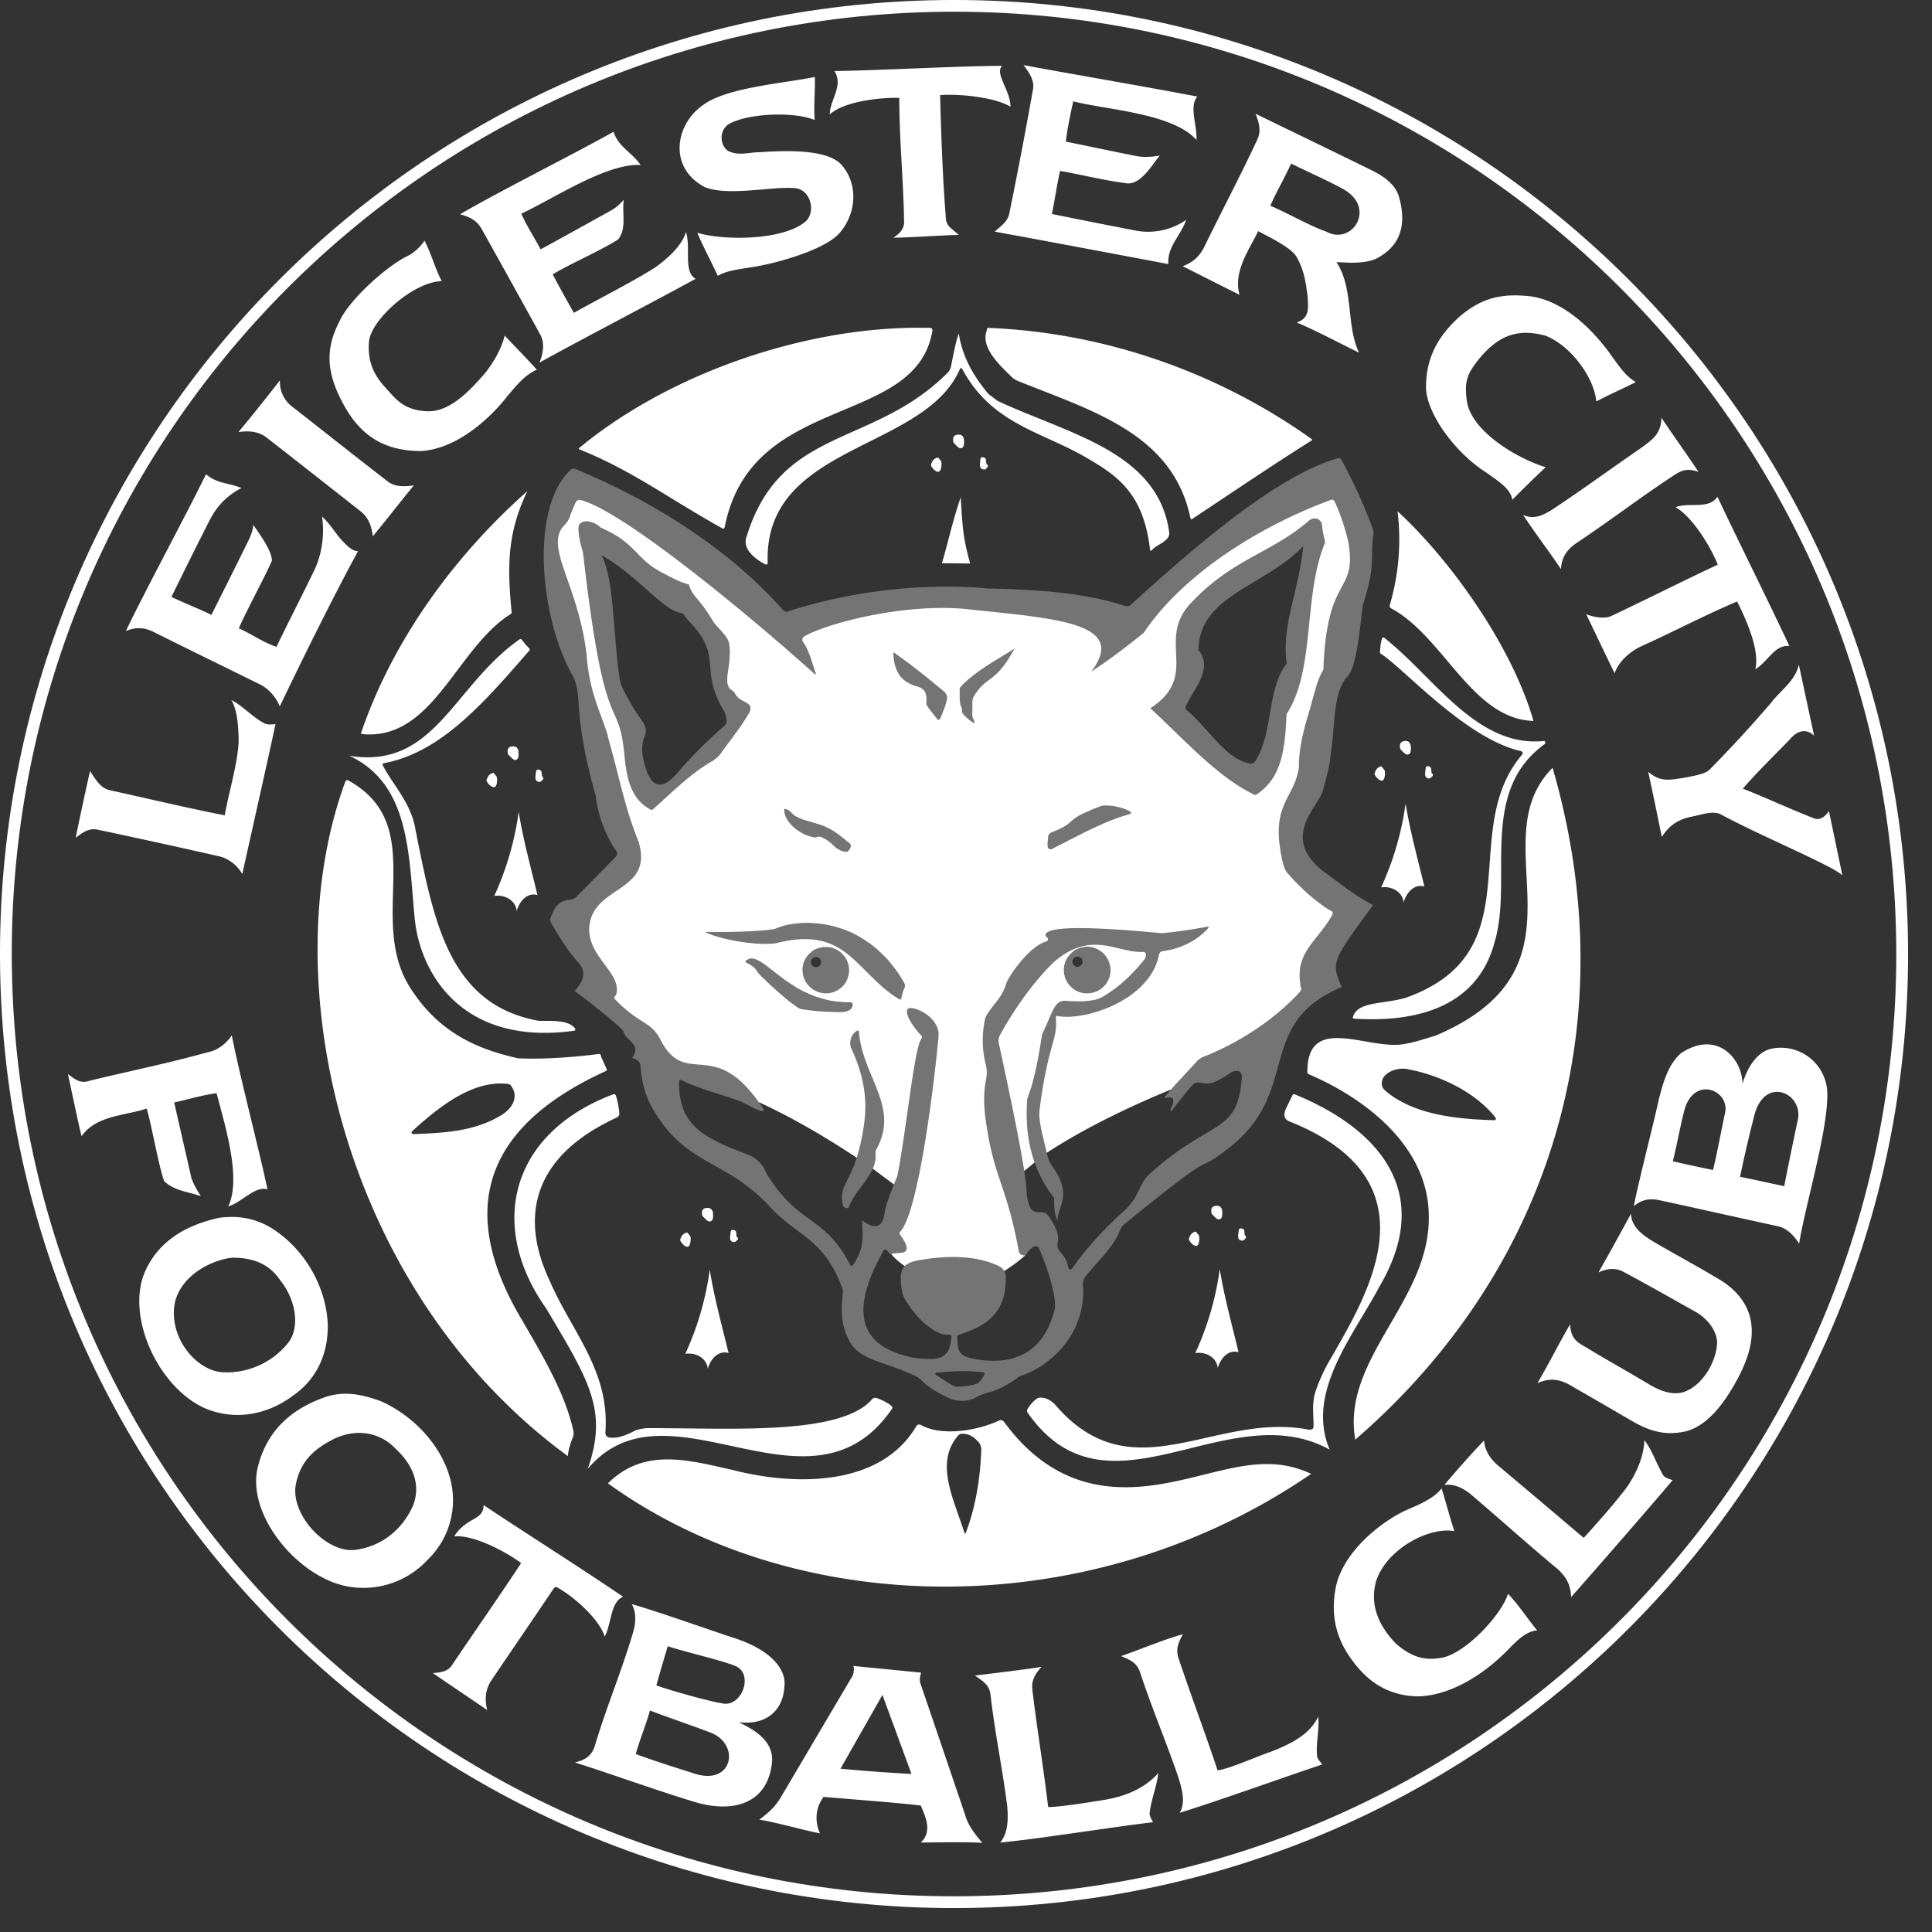 <svg xmlns="http://www.w3.org/2000/svg" width="59" height="59" fill="none"><rect width="100%" height="100%" fill="#333333" stroke="none"/><path fill="#fff" fill-rule="evenodd" d="M.361 29.499C.161 13.61 12.881.563 28.771.36c15.886-.2 28.934 12.522 29.136 28.411.2 15.887-12.521 28.935-28.41 29.136C13.612 58.11.564 45.387.362 29.5ZM28.766.002C12.679.206-.201 13.417.002 29.503.206 45.59 13.417 58.47 29.503 58.267c16.087-.204 28.967-13.415 28.764-29.501C58.063 12.679 44.852-.201 28.766.002Z" clip-rule="evenodd"/><path fill="#fff" fill-rule="evenodd" d="M28.08 10.009C24.546 10 20.442 11.4 17.683 13.684c-.01.006-.01.03.01.04 1.577.626 2.659 1.456 4.345 2.4.06.034.082.02.095-.035.816-4.143 5.873-2.994 6.345-6.015-.02-.02-.017-.058-.06-.06a17.235 17.235 0 0 0-.34-.005Zm2.103.005c-.035 0-.046.015-.045.07-.212.532.411 1.086.775 1.445.035.033.092.07.136.09 2.258.919 4.756 1.598 5.304 4.195.011.04.019.066.06.03 1.204-.798 2.397-1.608 3.615-2.375.063-.026.04-.055 0-.08-2.752-1.957-6.19-3.23-9.845-3.375ZM16.103 15c-2.201 1.952-4.09 4.505-5.074 7.374-.011.028.006.041.045.045 2.154.195 2.858-2.615 4.51-3.66.021-.012.041-.024.04-.05-.117-1.28-.174-2.36.48-3.71Zm26.576.614a7.08 7.08 0 0 1-.235 2.854c-.011.044-.01.077.04.11 1.591.852 2.454 3.338 4.294 3.436.023.01.058.011.045-.02-.639-2.218-2.475-4.844-4.144-6.38Zm4.734 7.835c-2.257 2.264 1.407 6.057-3.564 8.174-.439.13-.86.283-1.257.285-1.105.005-2.678-.838-2.668.84 0 .03.027.051.064.066 1.535.657 3.61 2.083 3.644 4.28.076 2.619-2.68 4.382-2.244 6.87 5.89-5.094 8.314-12.616 6.026-20.515Zm-36.825.374c-.019.005-.033.026-.05.066-2.23 6.096-.039 15.573 6.804 20.579.002-.13.077-.399.155-.58a.385.385 0 0 0 0-.244c-.25-1.103-.908-2.214-1.534-3.296-2.158-3.583-.96-6.04 2.525-7.634.045-.014.055-.04.03-.086a24.443 24.443 0 0 1-.16-.355c-.015-.032 0-.096-.079-.085-.782.098-1.661.167-2.456.131-1.197-.267-2.34-.744-3.2-2.01-1.54-2.151.57-5.044-1.975-6.47-.02-.012-.04-.02-.06-.016Zm32.26 8.812c.058 0 .118.008.175.024.773.14 1.941.595 2.635 1.454.045.056.024.102-.045.096-1.115-.034-2.368-.157-3.235-.84-.123-.097-.236-.194-.15-.426.064-.147.269-.26.44-.29a.935.935 0 0 1 .18-.018Zm-27.585.454c.063-.001.123 0 .186.005.052.006.104.006.139.04.214.255.172.613-.229.89-.846.541-1.827.572-2.73.61-.035.002-.097-.037-.035-.095.823-.754 1.734-1.44 2.67-1.45ZM30.56 43.364a.047.047 0 0 0-.035.01c-.693.329-1.782.49-2.395.145-.074-.036-.117-.01-.146.033-1.1 1.864-3.717 1.82-5.574 1.347-1.38-.311-2.73-.705-3.845.4 5.806 4.187 14.757 4.318 21.475-.29-1.267-.598-2.418-.168-3.811.155-1.577.366-3.792.698-5.58-1.76-.03-.008-.057-.039-.089-.04Zm-1.16.42.055.004c.201.024.316.126.44.265.059.079.08.17.07.266-.034.861-.18 1.731-.47 2.485-.007.035-.032.043-.045 0-.336-1.06-.91-2.134-.186-2.97a.177.177 0 0 1 .136-.05ZM31.259 1.99c.172.227.345.48.284.754-.222 1.25-.46 2.5-.715 3.745-.044.278-.247.398-.45.585 1.369.248 3.928.732 5.301.99-.036-.542.378-.859.544-1.35a2.034 2.034 0 0 1-1.58.32 219.94 219.94 0 0 1-2.52-.5c.092-.436.15-.88.25-1.315.548.096 1.43.304 1.975.37.465.11.817-.536 1.07-.84-.178.04-.512.06-.694.02-.573-.111-1.603-.328-2.176-.445.05-.415.139-.825.226-1.23.982.258 3.035.355 3.764 1.18.025-.456-.233-1.022.026-1.325-1.357-.263-3.949-.707-5.305-.96Zm-.655.02c-1.307.005-3.813.143-5.12.16.28.46-.136.863-.146 1.324.443-.402 1.55-.522 2.125-.505-.002 1.261.128 2.528.146 3.785.007.238-.178.39-.33.485.569-.006 1.467-.076 2-.085-.262-.24-.395-.26-.4-.6-.093-1.16-.139-2.514-.17-3.67.588-.043 1.67.063 2.15.355-.003-.508-.494-1.013-.255-1.25Zm-5.72.34c-.835.181-2.696.312-3.416.86-.86.597-1.059 1.922.056 2.504.703.287 2.035-.025 2.73.03.477.02.678.681.364 1.005-.678.603-2.52.603-3.324.36.197.461.417.86.626 1.315.273-.172.759-.215 1.068-.27.66-.096 2.221-.519 2.661-1.05.526-.618.552-1.513.04-2.08-.461-.505-1.888-.415-2.494-.375-.346 0-.632.122-.96-.04-.28-.192-.264-.673.049-.835.602-.319 1.966-.368 2.595-.11-.036-.44.02-.874.005-1.315Zm13.459 1.124c.112.279.178.542.045.805-.496 1.068-1.06 2.129-1.584 3.205-.147.314-.336.513-.685.645.465.238 1.264.637 1.734.875-.197-.72.291-1.365.57-1.945.269.147.989.483 1.165.775.236.4.294.81.345 1.225.023.374.053.657-.334.79.544.221 1.398.677 1.904.92-.401-.827-.154-1.952-.69-2.765.35.015.935.074 1.306-.155.67-.393.834-1.015.605-1.835-.126-.432-.55-.678-.91-.85-.861-.426-2.61-1.27-3.471-1.69Zm-19.605.55c-1.2.674-3.505 1.826-4.689 2.52.309.081.523.197.67.465a955.112 955.112 0 0 1 1.77 3.19c.152.264.105.581-.015.875 1.231-.684 3.535-1.882 4.77-2.56-.386-.219-.14-.95-.296-1.43-.122.42-.555.802-.908 1.06-.573.385-1.92 1.07-2.516 1.41-.217-.385-.439-.78-.645-1.175.466-.289 1.544-.766 2-1.07.267-.334.11-.817.17-1.21-.117.142-.269.27-.436.355-.5.278-1.597.887-2.104 1.16-.193-.365-.423-.71-.59-1.09.927-.42 2.589-1.545 3.645-1.485-.264-.385-.688-.56-.826-1.015Zm20.69.97c.457.229 1.13.527 1.545.755 1.103.573.319 1.772-.48 1.32-.456-.152-1.254-.603-1.699-.785.192-.446.437-.845.634-1.29ZM12.965 7.349a1.456 1.456 0 0 1-.49.455c-.66.307-1.842 1.373-2.125 2.045-.396.77-.391 1.477.074 2.375.531 1.059 1.284 1.55 2.435 1.55 1.144-.07 2.174-1.073 2.645-1.69.26-.299.51-.628.89-.795-.318-.354-.654-.69-.98-1.04-.116.425-.321.79-.6 1.145-.41.467-1.05 1.2-1.775 1.165-.725-.035-.956-.381-1.28-.735-.323-.353-.546-.766-.49-1.4.057-.634 1.313-1.805 2.22-1.84-.207-.395-.316-.835-.525-1.235ZM8.55 11.614c-.332.427-.92 1.17-1.27 1.58.325-.047.622-.02.87.175.952.741 1.902 1.49 2.85 2.236.243.184.352.459.384.773.35-.417.915-1.148 1.255-1.555-.294.039-.582.055-.81-.13-.967-.745-1.918-1.503-2.88-2.254a.954.954 0 0 1-.4-.825Zm-2.26 2.87c-.604 1.24-1.852 3.544-2.445 4.784.329-.13.576-.107.875.045 1.073.537 2.151 1.06 3.224 1.59.264.133.494.397.6.67.599-1.26 1.702-3.49 2.39-4.74-.141 0-.283-.118-.384-.219-.284-.269-.427-.576-.716-.84.08.5.008 1.1-.21 1.585-.253.541-.926 1.853-1.18 2.395-.42-.142-.745-.383-1.15-.566.203-.485.803-1.584 1.01-2.064.003-.281-.332-.756-.57-1.096-.01.183-.088.368-.175.536-.258.527-.84 1.693-1.104 2.214-.37-.187-.85-.367-1.22-.55.258-.526.91-1.843 1.18-2.364.207-.41.544-.753.96-.96-.43-.174-.716-.12-1.085-.42Zm.774 6.894c.173.28.21.751.22 1.085.046.63-.323 1.823-.42 2.436-1.16-.227-2.325-.507-3.48-.76-.318-.061-.447-.317-.634-.591-.122.522-.33 1.509-.44 2.036.233-.172.406-.306.68-.245 1.235.26 2.464.53 3.695.81.283.06.568.276.714.545.264-1.195.757-3.38 1.015-4.58-.126.01-.258.031-.37-.04-.36-.198-.615-.508-.98-.696Zm.015 10.241c-.174.25-.423.454-.72.51-1.13.32-2.336.565-3.625.875-.259.093-.415-.016-.66-.205.114.523.29 1.376.415 1.9.459-.644 1.314-.62 1.99-.845.16.542.35 1.678.53 2.209.284.295.755.336 1.125.466-.096-.145-.277-.452-.305-.626l-.51-2.235c.432-.096.856-.224 1.295-.285.232.907.776 2.596.355 3.46.441-.14.805-.627 1.2-.524-.26-1.218-.85-3.472-1.09-4.7Zm.06 5.545a3.119 3.119 0 0 0-.435.024c-.979.21-1.888.693-2.305 1.715-.55 1.426.535 3.62 1.99 4.155.935.335 1.86.084 2.555-.435.645-.441 1.082-1.18 1.065-2.17-.04-1.116-.665-2.224-1.575-2.854a2.289 2.289 0 0 0-1.295-.435Zm-.04 1.245c.54-.003 1.088.135 1.46.69.462.574.602 1.382.275 1.865a2.408 2.408 0 0 1-2.005.944c-.859-.03-1.729-1.13-1.475-2.184.241-.859 1.216-1.272 1.745-1.315Zm3.385 4.155a1.898 1.898 0 0 0-.62.125c-.977.36-1.694.99-1.98 2.07-.401 1.477 1.214 3.416 2.74 3.69a2.675 2.675 0 0 0 2.44-.821 2.523 2.523 0 0 0 .715-2.34c-.236-1.092-1.119-2.028-2.125-2.489-.444-.165-.819-.248-1.17-.235Zm.485 1.195a1.52 1.52 0 0 1 1.105.475c.535.494.787 1.101.54 1.744-.34.756-.972 1.244-1.755 1.351-.851.118-1.95-1.008-1.835-1.936.138-.852.694-1.199 1.15-1.44.27-.132.539-.195.795-.194Zm3.8 2.205c-.008.486-.507.343-.9.955.59-.059 1.583.469 2.046.815-.688 1.044-1.403 2.065-2.101 3.099-.13.217-.357.242-.595.26.435.302 1.225.83 1.66 1.13-.086-.347-.054-.635.135-.92.616-.91 1.24-1.819 1.854-2.734.035-.037.064-.123.132-.101.504.273 1.29.958 1.468 1.51.212-.406.171-1.056.56-1.215-1.07-.737-3.184-2.078-4.259-2.8Zm4.525 3.024c.157.285.116.611.025.91-.35 1.171-.795 2.224-1.146 3.391-.078.283-.255.45-.614.534 1.11.352 2.4.822 3.575 1.181 1.216.394 2.308.1 2.44-1.176.077-.733-.704-1.072-1.01-1.235.805.1 1.346-.33 1.39-1.085.068-.538-.422-1.125-1.53-1.485-.796-.259-2.329-.81-3.13-1.035Zm16.83.92c-.516.133-1.378.493-1.885.666.283.121.479.204.574.49.362 1.098.8 2.124 1.175 3.22.102.345.229.736.04 1.075 1.168-.36 3.194-1.09 4.35-1.475-.066-.096-.166-.175-.16-.296-.029-.413.075-.748.04-1.165-.267.557-.855.842-1.455 1.075-.337.109-1.286.531-1.62.565-.37-1.112-.81-2.283-1.184-3.395-.102-.288-.027-.49.125-.76Zm-15.73.364c.428.151 1.645.43 2.06.603.579.24.203 1.276-.4 1.143-.424-.069-1.613-.401-2.01-.55.112-.399.227-.8.35-1.196Zm5.664.603c.037.076.015.263-.05.348l-2.173 3.68c-.194.315-.377.459-.647.666.496.077 1.354.323 1.852.419-.16-.35-.146-.781.113-1.114.768.068 2.203.172 2.966.264.155.363.354.799 0 1.13.506-.004 1.387-.023 1.88.01-.222-.263-.438-.528-.53-.87-.232-.68-1.09-3.21-1.36-3.994-.047-.143.015-.319.02-.335l-2.07-.204Zm5.746.028c-.555.09-1.5.2-2.03.266.252.177.44.286.475.585.13 1.149.363 2.25.51 3.399.03.36.037.822-.216 1.115 1.217-.115 3.455-.479 4.666-.62-.047-.107-.125-.208-.095-.324.055-.411.209-.765.26-1.18-.402.459-.983.705-1.615.815-.363.06-1.42.232-1.75.224-.138-1.165-.34-2.395-.48-3.56-.04-.304.072-.486.275-.72Zm-4.856.856.887 2.414a51.809 51.809 0 0 1-2.167-.16l1.28-2.254Zm-7.1.476c.51.198 1.353.484 1.806.659.99.345.73 1.673-.471 1.26-.539-.171-1.257-.395-1.769-.59.123-.435.312-.89.435-1.33ZM46.423 9.024c-.784-.034-1.302.182-1.85.645-.612.557-1.03 1.204-1.025 2.175.02.765.856 1.967 1.86 2.6.284.21.732.47.775.82.333-.341.68-.677 1.02-.996-.815-.245-2.196-1.037-2.395-1.949-.126-.726.052-.963.36-1.36.577-.695 1.16-.947 2.036-.705.782.311 1.483 1.291 1.544 2.005.406-.213.792-.382 1.205-.59-.328-.203-.473-.446-.695-.74-.48-.7-1.384-1.7-2.48-1.875a5.225 5.225 0 0 0-.355-.03Zm4.315 3.735c-.016.513-.286.67-.654.944-.893.612-1.74 1.234-2.63 1.826-.253.162-.581.368-.941.195.29.45.862 1.21 1.155 1.655.03-.46.277-.668.555-.85.963-.643 1.869-1.337 2.835-1.974.279-.189.438-.27.81-.146-.288-.44-.84-1.21-1.13-1.65Zm1.71 2.41c-.267.403-.859.158-1.28.32.513.288 1.077 1.213 1.29 1.755-1.144.536-2.09 1.018-3.235 1.56-.218.11-.561.04-.784-.045.236.48.632 1.324.869 1.8.126-.369.495-.683.84-.835 1.024-.465 1.867-.915 2.9-1.355.263.517.703 1.488.556 2.07.395-.238.589-.758 1.04-.71-.548-1.185-1.643-3.376-2.196-4.56Zm2.485 5.13c-.108.497-.56.784-.84 1.155a40.071 40.071 0 0 1-1.89 2.054c-.156.147-.545.194-.78.247-.488.07-.716.127-1.09-.186.117.526.309 1.464.415 1.99.208-.315.43-.5.84-.605.365-.065.688-.206.95-.091 1.197.652 3.444 1.58 3.725 1.87l-.41-1.964c-.133.192-.29.285-.45.224-.718-.278-1.57-.675-2.18-.908.446-.519.968-1.02 1.44-1.51.205-.251.486-.35.736-.107l-.466-2.17Zm-2.84 11.595c-.227.006-.485.088-.76.27-.392.344-.536.883-.665 1.365-.176.814-.614 2.488-.775 3.304.27-.217.504-.242.81-.175 1.195.258 2.385.529 3.576.786.288.056.5.281.664.535.176-1.133.88-3.436.86-4.591a1.418 1.418 0 0 0-1.74-1.355c-.477.134-.744.684-.85 1.07-.002-.574-.438-1.227-1.12-1.209Zm.005 1.374c.35.002.674.325.58.731-.092.423-.26 1.312-.364 1.73a44.707 44.707 0 0 1-1.23-.266c.115-.436.224-1.056.339-1.499.115-.502.403-.696.675-.696Zm2.19.075c.366.013.7.38.62.826-.114.536-.32 1.526-.42 2.054-.443-.09-.902-.197-1.35-.285a41.56 41.56 0 0 1 .43-1.85c.133-.55.436-.754.72-.745Zm-4.48 3.725c-.335.604-.642 1.179-.994 1.79.267-.127.53-.142.75-.025.78.413 1.446.8 2.22 1.23.298.173.622.494.655.92-.013.57-.407 1.26-.931 1.491-.38.178-.811-.004-1.1-.17-.708-.426-1.267-.729-1.975-1.16-.245-.141-.463-.245-.485-.7-.34.575-.645 1.203-1 1.796.471-.212.797-.071 1.136.139.63.362 1.155.666 1.779 1.03.477.27.954.449 1.605.304.561-.13 1.038-.674 1.38-1.234.364-.587.682-1.27.645-1.92-.031-.67-.44-1.128-.894-1.43-.742-.45-1.331-.759-2.08-1.195-.288-.173-.701-.434-.71-.866Zm.41 6.91c-.016.565-.332 1.23-.735 1.69-.202.272-.855 1.013-1.12 1.296a639.207 639.207 0 0 0-2.604-2.2c-.237-.195-.424-.467-.435-.776-.371.382-.872.95-1.216 1.36.307-.043.595.106.826.301.88.75 1.732 1.52 2.625 2.259.267.243.405.478.42.865.809-.913 2.311-2.64 3.1-3.569-.107-.046-.25-.063-.31-.19-.234-.426-.304-.698-.551-1.036Zm-6.195 1.476c-.25.329-.753.52-1.115.68-.782.373-1.88 1.265-2.109 2.31-.182.901.016 1.629.514 2.285.492.666 1.114 1.053 1.971 1.075.96-.01 1.982-.626 2.74-1.395.248-.25.554-.593.919-.62-.304-.363-.558-.77-.89-1.116-.214.66-1.246 1.745-1.945 1.935-.616.14-1.03-.027-1.48-.415-.5-.519-.813-1.157-.605-1.905.309-.963 1.587-1.668 2.39-1.53-.145-.43-.255-.89-.39-1.304Z" clip-rule="evenodd"/><path fill="#fff" fill-rule="evenodd" d="M29.28 10.18c-.103.293-.172.68-.24 1.02a.386.386 0 0 1-.097.179c-2.275 2.29-5.086 1.623-6.134 4.98-.119.284.032.584.54.865.05.03.095.017.095-.036-.128-3.646 4.798-3.4 5.875-5.93.012-.025.048-.018.06 0 .905 1.69 2.401 1.911 3.769 2.702 1.024.59 1.762 1.126 1.97 2.804.008.079.03.064.07.024.155-.17.531-.259.52-.515-.331-2.475-3.057-3.01-5.244-4.03l-.276-.209c-.457-.541-.806-1.152-.909-1.855Zm-.04 3.095a.146.146 0 0 0-.067.019.144.144 0 0 0-.059.06.348.348 0 0 0 0 .145c.008.032.037.05.055.07.036.045.068.07.115.105.059.04.131-.009.144-.055a.556.556 0 0 0 0-.24c-.005-.026-.024-.042-.04-.066a.11.11 0 0 0-.085-.038.3.3 0 0 0-.063 0Zm.743.69c-.008 0-.01.002-.019.009a.067.067 0 0 0-.026.05c-.001.099-.046.244.045.296.045.02.101.028.136-.011.018-.03.052-.04.05-.09 0-.024-.034-.032-.045-.06-.014-.04-.006-.111-.02-.14-.014-.021-.027-.042-.05-.045-.025-.005-.047-.016-.071-.01Zm-1.37.014a.24.24 0 0 0-.16.155c-.028.05-.027.09 0 .12a.38.38 0 0 0 .14.14c.051.025.118.025.141-.085.025-.092.027-.22-.014-.255-.054-.038-.04-.091-.106-.075Zm.725 1.205c-.29.876-.366 1.318-.574 2.016.38.003.59.004.864.01-.223-.796-.233-1.111-.29-2.027Zm-13.439 4.33a.076.076 0 0 0-.045.02c-2.027 1.43-2.578 3.965-5.185 3.546 1.85.865 1.806 2.992 1.995 4.964.16 1.662 1.43 3.901 4.856 3.435.038-.003.064-.034.04-.07-.22-.312-.954-.21-1.137-.24-2.712-.509-3.17-3.003-3.734-5.826-.131-.815-.66-1.33-.985-1.943-.024-.063-.045-.082.035-.097 1.728-.33 3.03-1.83 4.415-3.424.03-.017.035-.057 0-.086a2.4 2.4 0 0 1-.22-.259c-.013-.013-.02-.021-.035-.02Zm-.26 3.28a.162.162 0 0 0-.07.02.15.15 0 0 0-.06.06.393.393 0 0 0 0 .145c.009.032.043.05.06.07.036.045.07.07.115.105.06.04.127-.009.14-.055a.556.556 0 0 0 0-.24c-.006-.026-.025-.042-.04-.066a.11.11 0 0 0-.085-.038.26.26 0 0 0-.06 0Zm.78.709a.073.073 0 0 0-.024.011.062.062 0 0 0-.026.05c-.005.098-.056.242.035.295.044.023.1.029.134-.01.02-.029.055-.035.055-.084.002-.026-.029-.033-.038-.061-.013-.04-.007-.113-.021-.14-.012-.022-.025-.047-.05-.05-.024-.006-.042-.015-.065-.011Zm-1.38.106a.245.245 0 0 0-.16.16c-.028.05-.027.085 0 .115a.373.373 0 0 0 .144.14c.052.025.119.03.142-.08.025-.092.022-.224-.022-.26-.052-.038-.038-.091-.104-.075Zm.8 1.19a9.093 9.093 0 0 1-.745 2.56c.368-.049.662.175.685.46.092-.323.34-.572.634-.485-.192-.803-.431-1.666-.573-2.535Zm2.895 8.619a.4.4 0 0 0-.05.016c-3.14 1.214-3.767 4.032-2.011 6.514 1.319 2.216 1.903 3.13 1.275 4.91 2.454-2.921 6.802 1.805 9.296-1.84.034-.044-.019-.075-.07-.125a1.809 1.809 0 0 0-.375-.19c-.092-.035-.143-.014-.2.066-1.02 1.075-4.331.837-6.834.844-.077 0-.306.04-.381.08-.24.124-.484.233-.74.21-.068 0-.173-.037-.155-.179.124-1.82-.959-2.977-1.645-4.48-.215-.512-1.805-3.386 2.02-5.13.017-.034.054-.054.05-.105a2.562 2.562 0 0 0-.1-.536c-.01-.045-.035-.06-.08-.055Zm2.84 3.47a.222.222 0 0 0-.071.02.15.15 0 0 0-.058.061.352.352 0 0 0 0 .145c.007.032.04.048.058.07a.72.72 0 0 0 .116.105c.059.038.133-.01.145-.056a.568.568 0 0 0 0-.24c-.006-.025-.03-.04-.044-.064a.11.11 0 0 0-.08-.04.302.302 0 0 0-.066 0Zm.79.671c-.008.002-.017.003-.026.01-.012.011-.025.03-.024.05-.004.099-.055.241.034.296.045.022.095.026.131-.012.018-.029.06-.033.06-.085.001-.023-.034-.03-.045-.059-.013-.04-.002-.112-.015-.14-.013-.023-.025-.047-.05-.05-.024-.007-.041-.015-.065-.01Zm-1.41.085a.246.246 0 0 0-.16.16c-.03.048-.027.085 0 .115.034.051.079.11.14.14.05.025.118.03.139-.08.026-.091.029-.225-.015-.26-.052-.038-.038-.09-.104-.075Zm.72 1.139a9.12 9.12 0 0 1-.745 2.56c.368-.05.662.17.685.456.093-.323.34-.567.635-.48-.194-.803-.433-1.666-.574-2.536Zm17.834-5.369c-.016.001-.034.017-.04.035l-.21.435c-.062.167-.065.309.186.389 4.498 1.839 2.283 5.318 1.11 7.36-.121.21-.413.828-.434 1.1-.045.29 0 .543-.007.845 0 .07-.1.09-.154.08-2.88-.553-5.37 1.991-7.731-.755-.218-.235-.478-.258-.574-.184a1.021 1.021 0 0 0-.255.28c-.05.07-.048.109.01.18 2.454 3.44 6.082-.623 9.195 1.089-.73-1.75.708-3.448 1.52-4.974 1.806-3.07-.307-4.955-2.6-5.88-.007-.003-.01 0-.016 0Zm-2.384 3.41a.167.167 0 0 0-.066.02.148.148 0 0 0-.06.059.41.41 0 0 0 0 .15c.01.032.038.045.056.066.036.043.068.07.114.104.06.04.132-.008.145-.054a.555.555 0 0 0 0-.24c-.005-.028-.025-.042-.039-.066a.123.123 0 0 0-.086-.04.289.289 0 0 0-.064 0Zm.755.69a.046.046 0 0 0-.026.01.063.063 0 0 0-.025.05c-.004.098-.055.241.035.294.045.024.1.029.136-.01.018-.028.054-.033.054-.085 0-.023-.028-.032-.04-.06-.012-.04-.006-.11-.018-.14-.013-.022-.021-.046-.047-.049-.022-.006-.047-.014-.069-.01Zm-1.395.104a.24.24 0 0 0-.155.16c-.029.05-.027.085 0 .116a.37.37 0 0 0 .14.139c.05.026.117.03.14-.08.026-.091.022-.225-.021-.26-.051-.037-.038-.09-.104-.075Zm.765 1.141a9.03 9.03 0 0 1-.746 2.56c.37-.05.664.175.685.46.093-.324.34-.572.635-.485-.193-.804-.432-1.666-.574-2.535Zm4.99-19.291a.065.065 0 0 0-.025.021c-.035.04-.063.26-.071.405-.002.03-.002.054.03.075.645.392 2.577 2.582 4.26 2.965.074.016.083.078.046.115-2.001 2.352.386 6.026-3.56 7.426-.733.201-1.47.105-1.606.593-.004.018.02.04.035.04 2.372.15 3.852-.65 4.296-2.344.57-1.888-.504-4.57 1.52-6.035.051-.039.024-.105-.021-.1-2.047.207-3.355-1.964-4.875-3.156a.043.043 0 0 0-.03-.005Zm.65 3.16a.233.233 0 0 0-.07.026.139.139 0 0 0-.06.06.372.372 0 0 0 0 .144c.008.032.037.05.054.071.037.045.069.066.115.099.06.04.132-.003.145-.05a.556.556 0 0 0 0-.24c-.005-.025-.025-.046-.039-.07a.123.123 0 0 0-.086-.04c-.016 0-.037-.003-.06 0Zm.694.772a.048.048 0 0 0-.024.009.063.063 0 0 0-.021.05c-.005.099-.054.24.036.296.042.022.094.027.129-.012.019-.029.056-.033.056-.084 0-.024-.03-.03-.04-.06-.013-.04-.006-.112-.02-.14-.012-.023-.022-.046-.045-.05-.025-.006-.047-.015-.071-.01Zm-1.429.009a.237.237 0 0 0-.155.16c-.029.05-.027.085 0 .115a.354.354 0 0 0 .14.14c.05.025.117.03.14-.08.024-.092.022-.22-.02-.255-.054-.038-.04-.096-.105-.08Zm.77 1.13a9.041 9.041 0 0 1-.746 2.56c.368-.05.664.174.685.46.093-.323.34-.573.636-.486-.194-.801-.433-1.666-.575-2.535Z" clip-rule="evenodd"/><path fill="#fff" fill-rule="evenodd" d="M40.684 15.259c-.01 0-.02.001-.03.004-1.986.722-4.449 2.16-5.73 4.066-.517.416-1.047.822-1.596 1.179 1.141-1.517-1.135-1.617-3.88-1.915-1.886-.161-4.137.429-4.87.83-.066.039-.107.114-.054.181.204.291.267.634.388.956.017.035-.017.038-.044.014-2.387-2.138-5.955-5.021-7.144-5.305-.056-.01-.107.009-.136.06a3.785 3.785 0 0 0-.17.405.698.698 0 0 1-.174.294c-.68.668.512 1.919.69 4.207.118.966.352 1.4.574 2.064.034.09.056.166.07.255.31 1.066.51 2.152.92 3.14.488 1.586-1.425 1.325-1.503 2.64-.045.893 1.002 1.382.824 2.035-.012.041-.088.086-.045.14.806.836 1.118.64 1.444 1.335.757 1.326 1.58-.125 2.95 1.81 1.031.478 1.986 1.033 2.996 1.7a6.22 6.22 0 0 0 .2-.87c.12-.721.096-1.45-.36-2.456-.084-.147-.033-.395.115-.513.075-.057.107-.079.115.038.128 1.338 1.224 2.24.55 3.506-.025.046-.054.084-.046.16a.942.942 0 0 1-.085.47l.646.48c.042-.104.081-.192.105-.254.288-1.487.513-3.887.73-4.186.02-.029.043-.074 0-.106-.252-.259-.534-.69-.405-.82.137-.103.939.22.934.801-.033.52-.54 5.335-1.174 6.014-.03.035-.02.06 0 .085.276.39.217.487.12.536-.088.034-.272.02-.355.05-.015.004-.03.004-.04.004.111.142.267.263.414.37.088-.086.237-.15.466-.184.894-.155 1.747-.13 2.4.18a.399.399 0 0 1 .174.154c.232-.148.446-.302.656-.494-.061.045-.19.002-.21-.1-.358-1.952-.74-2.253-.966-3.725-.091-.5-.135-1.023-.04-1.502.03-.155.04-.295 0-.463a3.042 3.042 0 0 1-.014-1.46c.073-.16.26-.375.394-.556.111-.145.19-.315.25-.499.063-.19.682-1.115 1.21-1.261.045-.012.05-.038.056-.08.005-.046-.082-.048-.075-.118.019-.368 2.332-.17 3.55-.057.464-.04.927-.113 1.365-.194.076-.015.082.012.035.06-.363.4-.886.62-1.36.68-.09.013-.114.062-.131.13-.27 1.358-2.235 2.014-3.09 1.854-.054-.01-.056.03-.054.056.062.696-.237.767-.496 2.8a1.09 1.09 0 0 0 .006.33c.04.33.136.642.21.99 1.197-.778 2.536-1.413 3.8-1.936.256-.29.509-.55.774-.845.074-.097.216-.157.35-.204 1.007-.423 2.026-1.08 2.791-1.91.022-.028.069-.073.054-.125-.233-1.092.487-1.415.94-2.225.068-.105-.006-.133-.08-.17-.498-.315-.951-.748-1.3-1.155-.081-.121-.116-.275-.145-.411-.36-1.695.385-1.82.52-2.8-.01-.488.121-1.062.275-1.569.18-.59.262-1.07.47-1.4.103-2.954 1.02-2.287.77-3.861-.066-.315-.232-.887-.43-1.28-.016-.037-.04-.053-.069-.054Zm-.565.576a.14.14 0 0 1 .05 0 .213.213 0 0 1 .2.184c.019.192.06.368.099.545-.683 1.632-.286 3.872-1.18 5.245-.044 1.203-.195 1.97-.91 2.45-.028.022-.06.019-.095 0-1.14-.558-2.16-1.72-3.154-2.63 1.548-1.009.146-2.068 1.25-3.225 1.284-1.357 2.415-1.491 3.59-2.5a.27.27 0 0 1 .15-.07Zm-22.2.084a.658.658 0 0 1 .42.19c1.143.5 1.04.957 1.934 1.406.19.099.515.277.766.334.116.4.304.389.725 1.106.1.175.47.464.504.704a1.6 1.6 0 0 1 .011.425c-.011.408-.18.797.045.98.184.094.062.186.395.355.168.08.255.165.165.34-.266.466-.592.85-.89 1.276a1.08 1.08 0 0 1-.305.244c-.645.387-1.181.932-1.76 1.445-.037.027-.054 0-.08-.01-.555-.315-.703-.865-.776-1.615-.192-2.003-.594-.271-1.27-6.236-.09-.269-.19-.748-.105-.859a.292.292 0 0 1 .221-.085Zm13.064 3.885c-.514.952-.774.863-1.085 1.235-.022.026-.046.058-.07.09-.022.032-.047.065-.069.104a.42.42 0 0 0-.051.106v.004a.584.584 0 0 0-.015.096c.015.311-.036.437.045.54a.06.06 0 0 1 .01.025c.005.01.005.02.006.029a.108.108 0 0 1-.01.056 1.947 1.947 0 0 1-.225-.174.625.625 0 0 1-.131-.146v-.005a.11.11 0 0 1-.01-.04c0-.032-.003-.052-.005-.07-.007-.072-.028-.061-.045-.14a1.257 1.257 0 0 1-.02-.21c-.002-.053 0-.12 0-.2-.006-.052-.002-.078.011-.1a.172.172 0 0 1 .02-.03c.008-.01.015-.02.025-.03.464-.477 1.08-.793 1.62-1.14Zm-3.699.115c.486.33 1.032.771 1.565 1.215.011.012.019.025.03.04.03.046.053.1.04.17-.032.2-.128.395-.205.6-.003.009-.009.014-.016.02-.006.005-.011.012-.019.015-.016.006-.035.004-.045-.005-.096-.122-.2-.245-.286-.37-.03-.038-.06-.08-.06-.13a1.247 1.247 0 0 0 0-.21.365.365 0 0 0-.049-.145c-.002-.002 0-.005 0-.005-.05-.08-.14-.129-.28-.166a1.025 1.025 0 0 1-.3-.144h-.005a.813.813 0 0 1-.276-.355l-.004-.005a1.403 1.403 0 0 1-.09-.525Zm6.435 4.68c.131-.006.269.01.405.04.134.03.269.077.383.14.036.022.045.065.006.08a5.324 5.324 0 0 0-.585.195c-.098.038-.194.081-.295.125-.496.218-1.002.492-1.504.745-.053.022-.088.015-.111-.016a.141.141 0 0 1-.02-.04.54.54 0 0 1-.004-.16c.003-.051.013-.104.015-.16.004-.077.052-.081.08-.12.094-.037.174-.069.24-.099.197-.091.276-.155.343-.214.047-.04.089-.077.146-.122a1.66 1.66 0 0 1 .266-.154c.076-.034.153-.066.228-.1.077-.033.153-.065.226-.09a.431.431 0 0 1 .181-.05Zm-9.755.104c.01 0 .023.003.03 0 .032.012.058.025.08.035a.308.308 0 0 1 .055.04c.059.052.083.11.235.181a1.463 1.463 0 0 0 .34.12c.188.061.322.096.449.144.003.002.003.005.006.005.125.05.245.11.393.216.052.036.106.077.167.125.06.048.127.102.2.164.03.025.058.04.064.086a.104.104 0 0 1-.005.044v.005a.301.301 0 0 1-.019.046.34.34 0 0 1-.07.085.147.147 0 0 1-.026.015.138.138 0 0 1-.035 0c-.048-.01-.086-.016-.125-.03a.682.682 0 0 1-.094-.045.48.48 0 0 1-.08-.05c-.024-.02-.043-.04-.066-.06-.044-.042-.09-.086-.15-.13a.797.797 0 0 0-.095-.066 1.25 1.25 0 0 0-.125-.064.182.182 0 0 0-.124-.016c-.013.005-.028.008-.04.016-.052.02-.1-.004-.15-.016a.927.927 0 0 1-.125-.038c-.002-.002-.004 0-.005 0-.312-.124-.7-.428-.701-.791 0-.006.003-.012.005-.016.003-.002.006-.005.01-.005Zm.664 3.48c.083 0 .17.005.256.01.088.008.177.016.269.03.069.012.136.026.206.04l.069.016c.042.01.083.022.124.035a2.953 2.953 0 0 1 .946.455c.024.016.048.027.07.045a3.277 3.277 0 0 1 .14.11l.02.014.036.03c.05.044.099.093.148.14a3.054 3.054 0 0 1 .203.205c.054.063.105.128.16.195.03.042.062.083.094.125l.075.106c.056.083.107.17.16.26a.24.24 0 0 1 .035.12.094.094 0 0 1-.011.036c-.05.105-.08.213-.104.334a.046.046 0 0 1-.035.035.046.046 0 0 1-.02-.004 3.996 3.996 0 0 1-.246-.16 3.485 3.485 0 0 1-.214-.172c-.002 0-.005.002-.005 0a4.273 4.273 0 0 1-.2-.18c-.587-.541-1-1.13-1.79-1.288-.002-.002-.004 0-.005 0-.354-.071-.778-.054-1.33.09a3.51 3.51 0 0 1-.595.004 5.74 5.74 0 0 1-.91-.14h-.005a5.285 5.285 0 0 1-.255-.07c-.003-.002-.004 0-.006 0a2.348 2.348 0 0 1-.384-.145c.413.007.867.003 1.26-.015.391-.017.718-.043.874-.075.053-.026.117-.048.186-.07a2.12 2.12 0 0 1 .215-.06c.006-.002.014 0 .02 0a2.16 2.16 0 0 1 .22-.035c.012-.002.022-.005.035-.005a3.27 3.27 0 0 1 .294-.016Zm8.715.671c-.349.02-.731.154-1.165.53-.656.644-1.208 1.446-1.63 2.204a.384.384 0 0 0-.045.276c.48 2.21.686 3.311.776 3.895l.316-.26c-.19-.533-.287-1.177-.222-1.95.228-.593.346-1.292.45-1.96.345-.733.381-1.044.715-1.024.3.015.61.03.89-.031a.848.848 0 0 0 .296-.125c.472-.285.875-.67 1.22-1.106.041-.045.066-.14.044-.184-.013-.033-.033-.05-.075-.05-.497.03-.986-.25-1.57-.215Zm-.16.054a.717.717 0 0 1 .28.056.707.707 0 0 1 .39.38.738.738 0 0 1 .062.265.709.709 0 0 1-.207.515.72.72 0 0 1-.904.095c-.04-.026-.072-.058-.106-.09a.712.712 0 0 1-.11-.87l.01-.01c.01-.014.015-.027.025-.04.019-.026.04-.048.06-.07l.02-.02c.03-.03.06-.06.096-.085.027-.02.059-.035.09-.05.005-.002.01-.002.014-.005.01-.003.016-.012.026-.015a.594.594 0 0 1 .12-.035.68.68 0 0 1 .134-.021Zm-7.979.011a.713.713 0 0 1 .404.115.537.537 0 0 1 .105.09.785.785 0 0 1 .091.104c.051.077.09.162.11.252a.716.716 0 0 1-.1.539c0 .001.002.003 0 .004a.716.716 0 0 1-1.26-.659.644.644 0 0 1 .07-.125.688.688 0 0 1 .074-.1c.007-.007.014-.01.021-.015.03-.03.06-.063.095-.084.028-.022.059-.036.09-.052l.004-.005c.029-.013.06-.019.091-.029.029-.009.06-.02.09-.025h.01a.532.532 0 0 1 .105-.01Zm-2.27.35a.34.34 0 0 1 .054.005H23a.361.361 0 0 1 .1.03.865.865 0 0 1 .12.06c.042.026.087.055.136.09l.013.01.13.1c.05.039.096.072.15.116.101.078.212.164.33.249.06.043.12.083.186.125.05.032.1.069.155.1l.069.039a2.965 2.965 0 0 0 .4.19c.023.01.043.023.066.03.07.027.143.049.219.07.09.027.18.053.275.072.096.017.194.03.296.038.102.01.21.015.32.015.021 0 .037.006.05.015.012.008.022.02.025.04.003.173-.155.234-.326.245-.101.002-.202-.002-.304-.005a6.801 6.801 0 0 1-.901-.08.29.29 0 0 1-.09-.024c-.029-.013-.054-.03-.084-.05a4.382 4.382 0 0 1-.29-.215 16.694 16.694 0 0 1-.541-.475c-.074-.07-.132-.129-.174-.17a1.6 1.6 0 0 1-.106-.1c-.027-.03-.05-.059-.07-.08-.037-.045-.053-.076-.073-.105a.471.471 0 0 0-.036-.04.996.996 0 0 0-.25-.165c-.017-.008-.028-.014-.03-.025-.002-.007-.002-.011.005-.02.005-.007.01-.017.019-.025a.266.266 0 0 1 .051-.03.253.253 0 0 1 .094-.03Z" clip-rule="evenodd"/><path fill="#fff" fill-opacity=".32" fill-rule="evenodd" d="M40.88 13.989c-.009.001-.017.001-.026.006-1.818.514-4.272 2.61-6.294 4.449a.19.19 0 0 1-.207.06c-1.344-.442-2.907-.5-4.21-.535-1.857-.171-4.09.056-6.09.704-.085.03-.15-.048-.214-.125-1.582-1.76-3.81-3.201-6.216-4.204-.067-.032-.123-.061-.2.01-1.234 1.138-.963 4.511.097 6.34.125.265.152.73.155.89.075.983.267 1.833.524 2.75.064.57.282 1.149.61 1.64.064.078.037.149-.01.2-.419.42-.801.816-1.22 1.235a.3.3 0 0 1-.144.06c-.348.04-.456.153-.62.554-.025.058-.022.098.008.146.06.11.463.808.796 1.18.321.318.201.62-.07.91.513.384 1.431 1.118 1.486 1.23.058.296.58.395.268.82a.437.437 0 0 1 .196.1c.046.05.056.098.06.15.042.461.129.88.384 1.32 1.04 1.764 2.206 1.492 3.59 2.995.83.901 1.647.937 2.21 2.526-.051.602-.083.972.166 1.493.294.637 1.018.662 1.95 1.085a.685.685 0 0 1 .284.181c.244.237.523.39.84.54.257.108.56.108.796-.01.448-.256.542-.07 1.37-.666.78-.23 2.055-1.192 1.92-2.829a.421.421 0 0 1 .03-.121c.024-.076.094-.15.16-.224.315-.376.675-.71.895-1.165.045-.11.084-.218.184-.3 3.117-2.545 2.015-1.427 3.142-2.29 2.31-1.757.793-3.808 3.499-4.955-.367-.776-.242-.847.95-2.5-.63-.333-1.069-.715-1.506-1.02-1.37-1.075-.126-1.988-.014-2.515.079-.3.196-.678.225-1.06.146-.881.064-1.92.514-2.38.332-.32.427-2.073.48-2.215.363-1.144.23-1.297.296-2.016.011-.096.045-.172 0-.278a15.661 15.661 0 0 0-.92-2.042c-.032-.058-.056-.113-.1-.124-.007-.002-.017 0-.025 0Zm-1.08 2.69c-.146 1.436-.67 2.386-.506 3.59-.61.748-.405 2.145-.965 2.98a.16.16 0 0 1-.146.07c-.744-.123-1.265-1.06-1.898-1.59-.065-.051-.097-.099-.076-.15.258-.573.85-1.148.39-1.73.023-1.669 2.016-1.937 3.2-3.17Zm-21.436.276c1.17.654 1.915 1.754 2.49 1.77.09.139.217.282.325.395.86.979.178 1.344.934 2.6.082.175.119.346 0 .454-.506.44-.955.886-1.375 1.37-.555.673-.825.425-.99 0-.102-.316-.21-.673-.069-1.036.089-.2.036-.364-.115-.555a7.905 7.905 0 0 1-.525-.88 1.086 1.086 0 0 1-.114-.348c-.2-1.239-.164-3.09-.56-3.77ZM32.89 29.214c.085-.01.16.05.17.134a.16.16 0 0 1-.14.176.157.157 0 0 1-.171-.14.159.159 0 0 1 .14-.17Zm-7.985.014a.152.152 0 0 1 .17.136.155.155 0 0 1-.14.17.15.15 0 0 1-.17-.135.156.156 0 0 1 .14-.17Zm12.865 3.476c.126.001.165.12.15.24-.134 1.695-.924 1.228-2.73 2.835-.473.377-.318.743-.955 1.28-.533.499-1.031 1.02-1.486 1.666-.074.11-.128-.007-.134-.057a.849.849 0 0 0-.215-.41c-.299-.336.178-.294-.36-1.099-.222-.326-.48.095-.635-.435-.096-.34-.005-.173-.125-.965l.316-.26c.148.422.356.775.584 1.07.033.04-.03.396.11.71.029-.495.472-.78-.16-1.67a.953.953 0 0 1-.155-.365l-.01-.04c1.197-.778 2.536-1.413 3.8-1.936a7.877 7.877 0 0 0-.19.221c-.03.035.027.048.044.04.077-.021.114-.011.175 0 .04.024.035.066.035.104.01.147-.108.155-.073.32.208-.267.406-.526.618-.77.05-.062.116-.136.215-.124l.23.03a.756.756 0 0 0 .24-.036c.204-.08.356-.178.55-.31a.368.368 0 0 1 .161-.04Zm-16.99.27c.007 0 .02.005.03.01.6.3 1.418.489 1.835.665.22.102.455.254.624.28.07.005.07-.033.035-.075a4.203 4.203 0 0 0-.134-.2c1.03.478 1.985 1.033 2.995 1.7-.003.009-.008.017-.01.025a3.964 3.964 0 0 1-.086.235c-.016.04-.033.085-.05.12a2.62 2.62 0 0 1-.04.09c-.023.05-.047.107-.07.15l-.085.17a.655.655 0 0 1-.024.055c-.016.036-.033.07-.044.104l-.021.07c-.003.012-.008.023-.01.036a1.136 1.136 0 0 0-.011.2c.003.037.005.074.012.115.012.1.04.14.074.156.01.004.024.006.036.009.023.005.07.012.084-.026.012-.035.03-.07.045-.104a1.13 1.13 0 0 1 .05-.1 2.47 2.47 0 0 1 .125-.2.6.6 0 0 1 .03-.046c.082-.114.171-.224.254-.339.009-.011.013-.02.022-.03.033-.05.063-.1.094-.15l.035-.054c.029-.05.057-.1.08-.151l.645.48c-.108.262-.245.618-.285.87-.075.568-.424.44-.685.224.016.586.06.837-.265 1.35-.044.074-.084.048-.11 0-.79-1.52-1.551-1.158-2.55-2.779a.958.958 0 0 0-.586-.58c-1.23-.485-2.108-.818-2.08-2.231.002-.025.015-.05.04-.05Zm10.85 5.08c.05.003.095.046.114.1.249.56.557 1.546.456 1.864-.365 1.4-1.35 1.63-2.265 1.51-.687-.089-.69-.25-.701-.71.001-.05.07-.068.126-.084.83-.261 1.328-.713 1.35-1.575.004-.117.018-.24-.041-.346.232-.148.446-.302.656-.494.006-.006.015-.013.02-.02a.636.636 0 0 1 .235-.236.118.118 0 0 1 .05-.009Zm-4.61.106c.027-.009.051.006.08.04.02.022.05.093.114.093.112.142.268.263.415.37a.36.36 0 0 0-.09.15c-.046.133-.038.36 0 .565a.868.868 0 0 0 .12.335c.3.466.513.675.85.905.141.085.296.159.476.142.049-.007.078.026.07.068-.054.686-.367.733-1.155.635-1.747-.349-1.902-1.486-.956-3.205.021-.06.05-.09.075-.098Zm2.266 3.713c.24-.005.497.003.748.035.038.008.041.04.03.066a.821.821 0 0 1-.195.26c-.033.026-.085.036-.13.05-.188.05-.482.072-.534.064a.419.419 0 0 1-.136-.054c-.164-.093-.318-.2-.48-.3-.035-.026-.036-.068.005-.074a9.51 9.51 0 0 1 .692-.047Z" clip-rule="evenodd"/></svg>